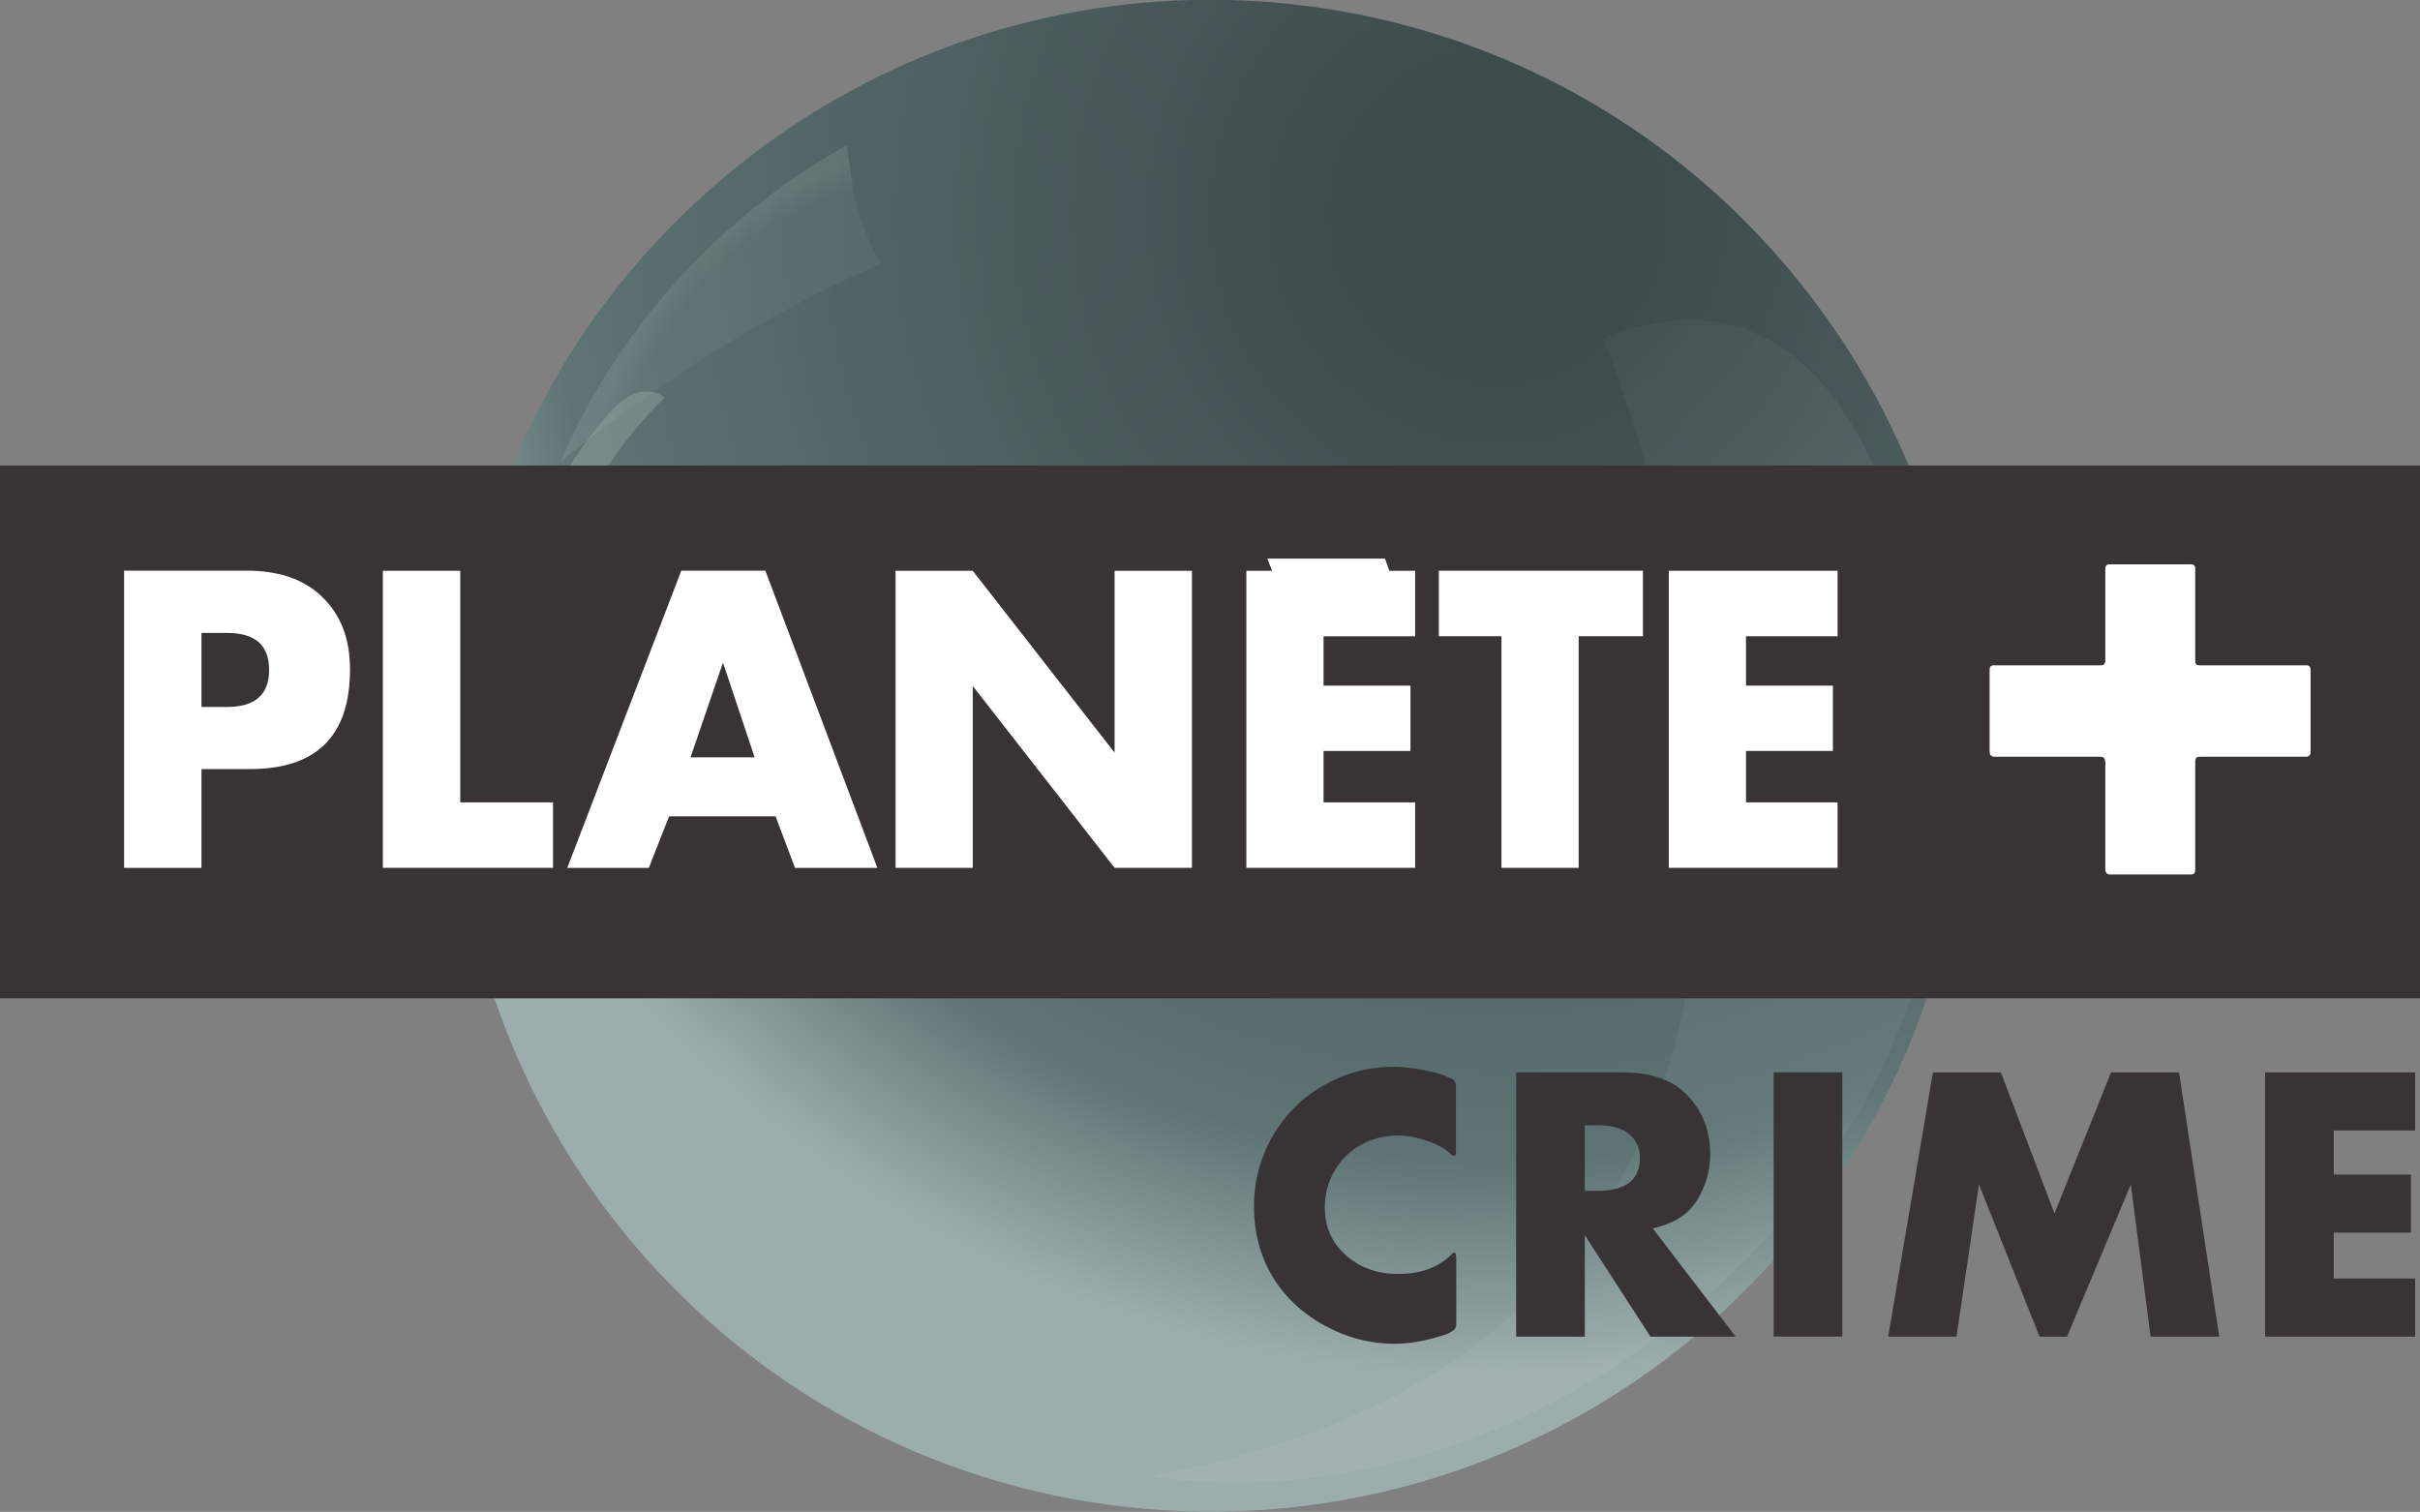 <?xml version="1.0" encoding="UTF-8" standalone="no"?><svg xmlns="http://www.w3.org/2000/svg" xml:space="preserve" id="svg1" width="682.457" height="426.371" version="1.1" viewBox="0 0 682.457 426.371"><rect x="0" y="0" width="682.457" height="426.371" fill="#808080" stroke="none"/><defs id="defs1"><clipPath id="clipPath34758" clipPathUnits="userSpaceOnUse"><path id="path34756" d="M342.773 234.385h17.931v8.169h-17.931Z"/></clipPath><clipPath id="clipPath34766" clipPathUnits="userSpaceOnUse"><path id="path34764" d="M345.556 241.667h1.598v-1.579h-1.598Z"/></clipPath><clipPath id="clipPath34806" clipPathUnits="userSpaceOnUse"><path id="path34804" d="M348.5 240.794h3.973v-5.806H348.5Z"/></clipPath><clipPath id="clipPath34842" clipPathUnits="userSpaceOnUse"><path id="path34840" d="M345.281 240.437h.792v-2.162h-.792Z"/></clipPath><clipPath id="clipPath34846" clipPathUnits="userSpaceOnUse"><path id="path34844" d="M345.281 238.275h.792v2.162h-.792Z"/></clipPath><radialGradient id="radialGradient34724" cx="0" cy="0" r="1" fx="0" fy="0" gradientTransform="matrix(-3.164 4.279 4.28 3.165 349.076 239.934)" gradientUnits="userSpaceOnUse" spreadMethod="pad"><stop id="stop34714" offset="0" stop-color="#292b2f"/><stop id="stop34716" offset=".309" stop-color="#292b2f"/><stop id="stop34718" offset=".399" stop-color="#535760"/><stop id="stop34720" offset=".632" stop-color="#fff"/><stop id="stop34722" offset="1" stop-color="#fff"/></radialGradient><radialGradient id="radialGradient34748" cx="0" cy="0" r="1" fx="0" fy="0" gradientTransform="matrix(-3.746 4.472 4.473 3.747 350.237 241.34)" gradientUnits="userSpaceOnUse" spreadMethod="pad"><stop id="stop34740" offset="0" stop-color="#3e4b4d"/><stop id="stop34742" offset=".137" stop-color="#3e4b4d"/><stop id="stop34744" offset=".814" stop-color="#5d7374"/><stop id="stop34746" offset="1" stop-color="#9caeab"/></radialGradient><radialGradient id="radialGradient34784" cx="0" cy="0" r="1" fx="0" fy="0" gradientTransform="matrix(-1.224 1.656 1.656 1.225 347.533 239.801)" gradientUnits="userSpaceOnUse" spreadMethod="pad"><stop id="stop34772" offset="0" stop-color="#9caeab"/><stop id="stop34774" offset=".727" stop-color="#9caeab"/><stop id="stop34776" offset=".781" stop-color="#9caeab"/><stop id="stop34778" offset=".837" stop-color="#9caeab"/><stop id="stop34780" offset=".899" stop-color="#fff"/><stop id="stop34782" offset="1" stop-color="#fff"/></radialGradient><radialGradient id="radialGradient34820" cx="0" cy="0" r="1" fx="0" fy="0" gradientTransform="matrix(-9.666 13.07 13.074 9.668 339.924 250.904)" gradientUnits="userSpaceOnUse" spreadMethod="pad"><stop id="stop34812" offset="0" stop-color="#9caeab"/><stop id="stop34814" offset=".669" stop-color="#9caeab"/><stop id="stop34816" offset=".871" stop-color="#9caeab"/><stop id="stop34818" offset="1" stop-color="#fff"/></radialGradient></defs><g id="g34702" transform="matrix(56.469 0 0 -56.469 -19354.923 13687.627)"><g id="g34704"><g id="g34710"><g id="g34712"><path id="path34726" fill="url(#radialGradient34724)" d="M347.469 241.999c-.539-.254-.973-.621-1.317-.935-.024-.028-.049-.057-.072-.085.392.308 1.843 1.576 3.664.605.586-.421.474-1.13.474-1.13s.617.531 1.237.303c.449-.164.808-.792.97-1.505v.001c-.001.004-.025.243-.275.862-.124.308-.308.597-.528.867-.692.848-1.755 1.311-2.793 1.311-.471 0-.937-.096-1.36-.294"/></g></g></g></g><g id="g34728" transform="matrix(56.469 0 0 -56.469 -19354.923 13687.627)"><g id="g34730"><g id="g34736"><g id="g34738"><path id="path34750" fill="url(#radialGradient34748)" d="M346.375 241.511c-1.119-.937-1.558-2.385-1.261-3.718.128-.571.391-1.121.791-1.6 1.339-1.598 3.72-1.808 5.318-.469 1.599 1.339 1.808 3.719.469 5.317-.746.892-1.817 1.352-2.895 1.352-.855 0-1.716-.289-2.422-.882"/></g></g></g></g><g id="g34752" transform="matrix(56.469 0 0 -56.469 -19354.923 13687.627)"><g id="g34754" clip-path="url(#clipPath34758)"><g id="g34760"><g id="g34798"><g id="g34796" clip-path="url(#clipPath34766)" opacity=".1"><g id="g34794"><g id="g34792"><g id="g34790"><g id="g34788"><path id="path34786" fill="url(#radialGradient34784)" d="M345.556 240.089c.859.703 1.614.986 1.597.989-.148.22-.165.579-.172.588-1.069-.597-1.423-1.572-1.425-1.577"/></g></g></g></g></g></g></g><g id="g34800"><g id="g34834"><g id="g34832" clip-path="url(#clipPath34806)" opacity=".05"><g id="g34830"><g id="g34828"><g id="g34826"><g id="g34824"><path id="path34822" fill="url(#radialGradient34820)" d="M350.754 240.704c.013.009 2.058-4.915-2.253-5.682 0 0 .139-.03.372-.034h.1c.497.008 1.322.142 2.157.807 1.39 1.107 1.356 2.545 1.339 2.719-.091.93-.365 2.28-1.278 2.28-.132 0-.277-.029-.437-.09"/></g></g></g></g></g></g></g><g id="g34836"><g id="g34858"><g id="g34856" clip-path="url(#clipPath34842)" opacity=".4"><g id="g34854"><g id="g34852" clip-path="url(#clipPath34846)"><g id="g34850" transform="translate(345.331 238.275)"><path id="path34848" fill="#9caeab" d="M0 0s-.264 1.203.427 2.008c.186.248.315.122.315.122S-.085 1.409 0 0"/></g></g></g></g></g></g></g></g><path id="path9076" fill="#383436" d="M410.679 373.567c0 1.086-.897 1.983-2.786 2.692-5.242 1.794-10.106 2.692-14.686 2.692-6.847 0-13.411-1.7-19.786-5.194-12.703-7.036-19.786-18.889-19.786-33.481 0-8.028 2.219-15.3 6.469-21.864 4.392-6.564 10.247-11.428 17.614-14.497 4.769-2.078 9.822-3.069 15.3-3.069 3.636 0 7.65.614 11.9 1.7 1.275.283 2.267.661 3.164 1.086l1.086.472c.897.425 1.417 1.133 1.417 1.983v19.22c0 .472-.189.661-.519.661-.094 0-.378-.189-.897-.472-1.464-1.511-3.636-2.692-6.517-3.683-3.117-1.086-5.856-1.605-8.264-1.605-8.642 0-15.914 4.58-19.172 12.23-1.086 2.503-1.606 5.147-1.606 8.028 0 5.667 2.078 10.247 6.281 13.836 3.872 3.258 8.642 4.958 14.308 4.958 6.469 0 11.428-1.794 15.111-5.478.283-.378.567-.567.756-.567.425 0 .614.567.614 1.889Z"/><path id="path9078" fill="#383436" d="M450.516 335.817c7.933 0 11.947-3.07 11.947-9.256 0-3.069-1.228-5.525-3.683-7.225-1.889-1.322-4.581-1.983-8.264-1.983h-3.589v18.464Zm14.922 41.131-18.511-28.617v28.617h-19.361v-74.517h30.128c8.028 0 14.167 2.172 18.369 6.658 4.156 4.486 6.233 9.917 6.233 16.386 0 3.683-.803 7.083-2.267 10.342-1.7 3.683-3.967 6.281-6.847 7.933-1.889 1.086-4.203 1.983-7.083 2.692l23.375 30.506Z"/><path id="path9080" fill="#383436" d="M500.179 302.413h19.361v74.517h-19.361Z"/><path id="path9082" fill="#383436" d="m606.482 376.948-5.572-42.925-17.992 42.925h-7.745l-17.095-42.925-6.328 42.925h-19.267l12.608-74.517h19.172l15.111 39.761 15.961-39.761h19.172l11.333 74.517Z"/><path id="path9084" fill="#383436" d="M638.768 376.948v-74.517h42.311v16.386h-22.95v12.419h21.77v16.386h-21.77v12.939h22.95v16.386Z"/><path id="path9086" fill="#383436" d="M682.457 131.279H0v150.262h682.457Z"/><path id="path9088" fill="#fff" d="M63.945 199.373h-7.131v-20.872h7.225c7.981 0 11.853 3.447 11.853 10.483 0 6.942-4.014 10.389-11.947 10.389m26.586-31.356c-5.006-4.675-11.947-7.083-20.872-7.083H34.997v83.82h21.817v-27.861h13.6c18.889 0 28.286-9.35 28.286-28.097 0-8.736-2.644-15.631-8.169-20.778"/><path id="path9090" fill="#fff" d="m194.727 213.587 9.161-26.728 8.925 26.728Zm-2.597-52.653-32.158 83.82h22.997l5.714-14.544h30.033l5.478 14.544h23.233l-31.592-83.82Z"/><path id="path9092" fill="#fff" d="M336.139 244.735H314.322l-39.997-51.283v51.283h-21.77v-83.772h21.77l39.997 51.283v-51.283h21.817Z"/><path id="path9094" fill="#fff" d="M390.582 157.524h-33.197l1.369 3.447h-7.272v83.772h47.6v-18.464h-25.831v-14.497h24.508v-18.417h-24.508v-13.931h25.831v-18.464h-7.272Z"/><path id="path9096" fill="#fff" d="M405.764 179.422h17.661v65.308h21.769v-65.308h18.133v-18.464H405.764Z"/><path id="path9098" fill="#fff" d="M470.614 244.735h47.6v-18.464h-25.831v-14.497h24.508v-18.417h-24.508v-13.931h25.831v-18.464h-47.6Z"/><path id="path9100" fill="#fff" d="M650.385 187.624h-30.081c-.992 0-1.228-.236-1.228-1.464v-25.878c0-.803-.425-1.133-1.322-1.133h-22.95c-.614 0-1.086.425-1.086 1.133v25.878c0 1.039-.472 1.464-1.322 1.464h-30.081c-.897 0-1.228.425-1.228 1.369v22.808c0 1.039.425 1.606 1.322 1.606h29.845c.992 0 1.464.472 1.464 1.653v30.128c0 .85.472 1.417 1.228 1.417h22.997c.897 0 1.133-.472 1.133-1.606v-30.128c0-1.228.331-1.464 1.558-1.464h29.75c.756 0 1.228-.567 1.228-1.322v-22.997c0-1.039-.331-1.464-1.228-1.464"/><path id="path9102" fill="#fff" d="M155.953 244.735h-47.978v-83.772h21.817v65.308h26.161Z"/></svg>